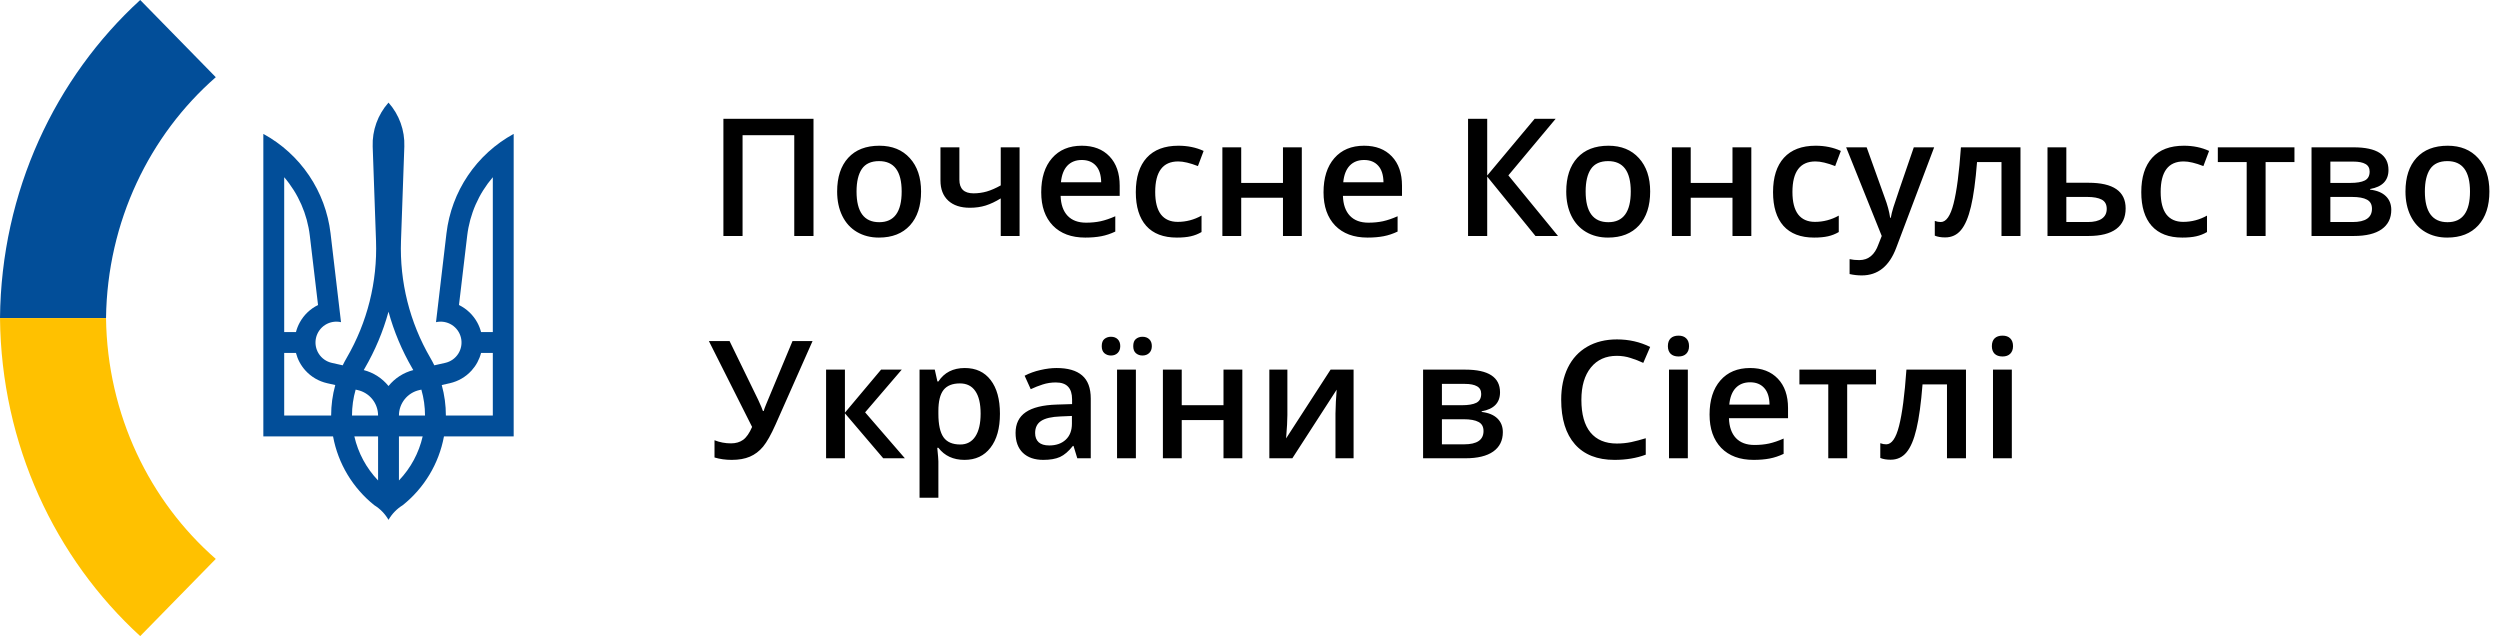 <svg width="731" height="186" viewBox="0 0 731 186" fill="none" xmlns="http://www.w3.org/2000/svg">
<path fill-rule="evenodd" clip-rule="evenodd" d="M117.251 70.457C116.828 82.428 119.8 94.275 125.824 104.628C126.242 105.346 126.632 106.078 126.993 106.82L130.189 106.101C130.971 105.925 131.712 105.597 132.367 105.134C133.022 104.672 133.58 104.085 134.008 103.406C134.436 102.728 134.726 101.972 134.862 101.182C134.998 100.391 134.976 99.582 134.799 98.8C134.621 98.017 134.291 97.278 133.827 96.624C133.364 95.969 132.776 95.413 132.097 94.986C131.418 94.559 130.661 94.27 129.87 94.136C129.08 94.002 128.27 94.025 127.488 94.204L130.546 68.232C131.26 62.167 133.417 56.361 136.836 51.301C140.256 46.241 144.839 42.074 150.2 39.15V127.6H129.816L129.803 127.671C128.322 135.581 124.049 142.695 117.76 147.717C116.04 148.778 114.611 150.25 113.6 152C112.589 150.25 111.16 148.778 109.44 147.717C103.151 142.695 98.878 135.581 97.397 127.671C97.393 127.648 97.389 127.624 97.384 127.6H77V39.15C82.361 42.074 86.944 46.241 90.364 51.301C93.783 56.361 95.94 62.167 96.654 68.232L99.712 94.204C98.93 94.025 98.121 94.002 97.33 94.136C96.539 94.27 95.782 94.559 95.103 94.986C94.424 95.413 93.836 95.969 93.373 96.624C92.909 97.278 92.579 98.017 92.401 98.8C92.224 99.582 92.202 100.391 92.338 101.182C92.474 101.972 92.764 102.728 93.192 103.406C93.62 104.085 94.178 104.672 94.833 105.134C95.488 105.597 96.228 105.925 97.011 106.101L100.207 106.82C100.568 106.078 100.958 105.346 101.376 104.628C107.4 94.275 110.372 82.428 109.949 70.457L108.973 42.849C108.806 38.13 110.463 33.529 113.6 30C116.737 33.529 118.394 38.13 118.227 42.849L117.251 70.457ZM98.032 112.583L95.672 112.052C93.207 111.498 90.974 110.191 89.283 108.313C87.965 106.848 87.026 105.093 86.537 103.2H83.1V121.5H96.825C96.825 118.484 97.232 115.484 98.032 112.583ZM102.925 121.5C102.925 118.932 103.285 116.382 103.991 113.924L104.599 114.061C106.288 114.441 107.798 115.385 108.879 116.737C109.961 118.089 110.55 119.769 110.55 121.5H102.925ZM103.611 127.6C104.711 132.427 107.101 136.885 110.55 140.486V127.6H103.611ZM113.6 112.873C111.746 110.58 109.205 108.946 106.356 108.211C106.452 108.038 106.549 107.866 106.649 107.696C109.671 102.501 112.007 96.937 113.6 91.143C115.193 96.937 117.529 102.501 120.551 107.696C120.651 107.866 120.748 108.038 120.844 108.211C117.995 108.946 115.454 110.58 113.6 112.873ZM83.1 97.1V51.817C87.237 56.65 89.844 62.603 90.593 68.92L92.995 89.188C90.725 90.297 88.855 92.084 87.643 94.302C87.158 95.19 86.788 96.131 86.537 97.1H83.1ZM116.65 140.486V127.6H123.589C122.489 132.427 120.099 136.885 116.65 140.486ZM116.65 121.5L124.275 121.5C124.275 118.932 123.915 116.382 123.209 113.924L122.601 114.061C120.912 114.441 119.402 115.385 118.321 116.737C117.239 118.089 116.65 119.769 116.65 121.5ZM129.168 112.583C129.968 115.484 130.375 118.484 130.375 121.5H144.1V103.2H140.663C140.174 105.093 139.235 106.848 137.917 108.313C136.226 110.191 133.993 111.498 131.528 112.052L129.168 112.583ZM144.1 51.817V97.1H140.663C140.412 96.131 140.042 95.19 139.557 94.302C138.345 92.084 136.475 90.297 134.205 89.188L136.607 68.92C137.356 62.603 139.964 56.65 144.1 51.817Z" fill="#024E99"/>
<path d="M31.002 93C31.376 64.714 43.773 39.464 63.095 22.574L40.997 0C16.154 22.732 0.366 55.942 0 93H31.002Z" fill="#024E99"/>
<path d="M31.002 93C31.376 121.286 43.773 146.536 63.095 163.426L40.998 186C16.154 163.268 0.366 130.058 0 93H31.002Z" fill="#FFC100"/>
<path d="M237.867 69H232.242V39.539H217.125V69H211.523V34.734H237.867V69ZM269.32 55.992C269.32 60.227 268.234 63.531 266.062 65.906C263.891 68.281 260.867 69.469 256.992 69.469C254.57 69.469 252.43 68.922 250.57 67.828C248.711 66.734 247.281 65.164 246.281 63.117C245.281 61.07 244.781 58.695 244.781 55.992C244.781 51.789 245.859 48.508 248.016 46.148C250.172 43.789 253.211 42.609 257.133 42.609C260.883 42.609 263.852 43.82 266.039 46.242C268.227 48.648 269.32 51.898 269.32 55.992ZM250.453 55.992C250.453 61.977 252.664 64.969 257.086 64.969C261.461 64.969 263.648 61.977 263.648 55.992C263.648 50.07 261.445 47.109 257.039 47.109C254.727 47.109 253.047 47.875 252 49.406C250.969 50.938 250.453 53.133 250.453 55.992ZM280.523 43.078V52.547C280.523 55.203 281.898 56.531 284.648 56.531C285.977 56.531 287.273 56.352 288.539 55.992C289.805 55.617 291.164 55.023 292.617 54.211V43.078H298.125V69H292.617V58.008C291.102 58.945 289.633 59.641 288.211 60.094C286.805 60.531 285.266 60.75 283.594 60.75C280.891 60.75 278.781 60.055 277.266 58.664C275.75 57.258 274.992 55.297 274.992 52.781V43.078H280.523ZM317.32 69.469C313.289 69.469 310.133 68.297 307.852 65.953C305.586 63.594 304.453 60.352 304.453 56.227C304.453 51.992 305.508 48.664 307.617 46.242C309.727 43.82 312.625 42.609 316.312 42.609C319.734 42.609 322.438 43.648 324.422 45.727C326.406 47.805 327.398 50.664 327.398 54.305V57.281H310.125C310.203 59.797 310.883 61.734 312.164 63.094C313.445 64.438 315.25 65.109 317.578 65.109C319.109 65.109 320.531 64.969 321.844 64.688C323.172 64.391 324.594 63.906 326.109 63.234V67.711C324.766 68.352 323.406 68.805 322.031 69.07C320.656 69.336 319.086 69.469 317.32 69.469ZM316.312 46.781C314.562 46.781 313.156 47.336 312.094 48.445C311.047 49.555 310.422 51.172 310.219 53.297H321.984C321.953 51.156 321.438 49.539 320.438 48.445C319.438 47.336 318.062 46.781 316.312 46.781ZM344.109 69.469C340.188 69.469 337.203 68.328 335.156 66.047C333.125 63.75 332.109 60.461 332.109 56.18C332.109 51.82 333.172 48.469 335.297 46.125C337.438 43.781 340.523 42.609 344.555 42.609C347.289 42.609 349.75 43.117 351.938 44.133L350.273 48.562C347.945 47.656 346.023 47.203 344.508 47.203C340.023 47.203 337.781 50.18 337.781 56.133C337.781 59.039 338.336 61.227 339.445 62.695C340.57 64.148 342.211 64.875 344.367 64.875C346.82 64.875 349.141 64.266 351.328 63.047V67.852C350.344 68.43 349.289 68.844 348.164 69.094C347.055 69.344 345.703 69.469 344.109 69.469ZM362.93 43.078V53.484H375.141V43.078H380.648V69H375.141V57.82H362.93V69H357.422V43.078H362.93ZM399.867 69.469C395.836 69.469 392.68 68.297 390.398 65.953C388.133 63.594 387 60.352 387 56.227C387 51.992 388.055 48.664 390.164 46.242C392.273 43.82 395.172 42.609 398.859 42.609C402.281 42.609 404.984 43.648 406.969 45.727C408.953 47.805 409.945 50.664 409.945 54.305V57.281H392.672C392.75 59.797 393.43 61.734 394.711 63.094C395.992 64.438 397.797 65.109 400.125 65.109C401.656 65.109 403.078 64.969 404.391 64.688C405.719 64.391 407.141 63.906 408.656 63.234V67.711C407.312 68.352 405.953 68.805 404.578 69.07C403.203 69.336 401.633 69.469 399.867 69.469ZM398.859 46.781C397.109 46.781 395.703 47.336 394.641 48.445C393.594 49.555 392.969 51.172 392.766 53.297H404.531C404.5 51.156 403.984 49.539 402.984 48.445C401.984 47.336 400.609 46.781 398.859 46.781ZM455.555 69H448.969L434.859 51.633V69H429.258V34.734H434.859V51.328L448.734 34.734H454.875L441.047 51.281L455.555 69ZM482.508 55.992C482.508 60.227 481.422 63.531 479.25 65.906C477.078 68.281 474.055 69.469 470.18 69.469C467.758 69.469 465.617 68.922 463.758 67.828C461.898 66.734 460.469 65.164 459.469 63.117C458.469 61.07 457.969 58.695 457.969 55.992C457.969 51.789 459.047 48.508 461.203 46.148C463.359 43.789 466.398 42.609 470.32 42.609C474.07 42.609 477.039 43.82 479.227 46.242C481.414 48.648 482.508 51.898 482.508 55.992ZM463.641 55.992C463.641 61.977 465.852 64.969 470.273 64.969C474.648 64.969 476.836 61.977 476.836 55.992C476.836 50.07 474.633 47.109 470.227 47.109C467.914 47.109 466.234 47.875 465.188 49.406C464.156 50.938 463.641 53.133 463.641 55.992ZM494.367 43.078V53.484H506.578V43.078H512.086V69H506.578V57.82H494.367V69H488.859V43.078H494.367ZM530.438 69.469C526.516 69.469 523.531 68.328 521.484 66.047C519.453 63.75 518.438 60.461 518.438 56.18C518.438 51.82 519.5 48.469 521.625 46.125C523.766 43.781 526.852 42.609 530.883 42.609C533.617 42.609 536.078 43.117 538.266 44.133L536.602 48.562C534.273 47.656 532.352 47.203 530.836 47.203C526.352 47.203 524.109 50.18 524.109 56.133C524.109 59.039 524.664 61.227 525.773 62.695C526.898 64.148 528.539 64.875 530.695 64.875C533.148 64.875 535.469 64.266 537.656 63.047V67.852C536.672 68.43 535.617 68.844 534.492 69.094C533.383 69.344 532.031 69.469 530.438 69.469ZM539.812 43.078H545.812L551.086 57.773C551.883 59.867 552.414 61.836 552.68 63.68H552.867C553.008 62.82 553.266 61.781 553.641 60.562C554.016 59.328 556 53.5 559.594 43.078H565.547L554.461 72.445C552.445 77.836 549.086 80.531 544.383 80.531C543.164 80.531 541.977 80.398 540.82 80.133V75.773C541.648 75.961 542.594 76.055 543.656 76.055C546.312 76.055 548.18 74.516 549.258 71.438L550.219 69L539.812 43.078ZM590.789 69H585.234V47.391H578.086C577.648 52.953 577.055 57.297 576.305 60.422C575.57 63.547 574.602 65.828 573.398 67.266C572.211 68.703 570.664 69.422 568.758 69.422C567.555 69.422 566.547 69.25 565.734 68.906V64.594C566.312 64.812 566.891 64.922 567.469 64.922C569.062 64.922 570.312 63.133 571.219 59.555C572.141 55.961 572.859 50.469 573.375 43.078H590.789V69ZM604.195 53.438H610.688C617.922 53.438 621.539 55.938 621.539 60.938C621.539 63.578 620.617 65.586 618.773 66.961C616.93 68.32 614.234 69 610.688 69H598.688V43.078H604.195V53.438ZM616.008 61.078C616.008 59.781 615.516 58.875 614.531 58.359C613.547 57.844 612.156 57.586 610.359 57.586H604.195V64.922H610.453C612.266 64.922 613.641 64.594 614.578 63.938C615.531 63.281 616.008 62.328 616.008 61.078ZM638.109 69.469C634.188 69.469 631.203 68.328 629.156 66.047C627.125 63.75 626.109 60.461 626.109 56.18C626.109 51.82 627.172 48.469 629.297 46.125C631.438 43.781 634.523 42.609 638.555 42.609C641.289 42.609 643.75 43.117 645.938 44.133L644.273 48.562C641.945 47.656 640.023 47.203 638.508 47.203C634.023 47.203 631.781 50.18 631.781 56.133C631.781 59.039 632.336 61.227 633.445 62.695C634.57 64.148 636.211 64.875 638.367 64.875C640.82 64.875 643.141 64.266 645.328 63.047V67.852C644.344 68.43 643.289 68.844 642.164 69.094C641.055 69.344 639.703 69.469 638.109 69.469ZM670.898 43.078V47.391H662.461V69H656.93V47.391H648.492V43.078H670.898ZM698.391 49.711C698.391 52.773 696.602 54.625 693.023 55.266V55.453C695.023 55.688 696.555 56.32 697.617 57.352C698.68 58.383 699.211 59.719 699.211 61.359C699.211 63.812 698.273 65.703 696.398 67.031C694.539 68.344 691.828 69 688.266 69H675.891V43.078H688.219C695 43.078 698.391 45.289 698.391 49.711ZM693.562 61.031C693.562 59.781 693.078 58.898 692.109 58.383C691.141 57.852 689.688 57.586 687.75 57.586H681.398V64.922H687.891C691.672 64.922 693.562 63.625 693.562 61.031ZM692.883 50.18C692.883 49.148 692.477 48.406 691.664 47.953C690.867 47.484 689.672 47.25 688.078 47.25H681.398V53.484H687.258C689.102 53.484 690.5 53.25 691.453 52.781C692.406 52.297 692.883 51.43 692.883 50.18ZM727.898 55.992C727.898 60.227 726.812 63.531 724.641 65.906C722.469 68.281 719.445 69.469 715.57 69.469C713.148 69.469 711.008 68.922 709.148 67.828C707.289 66.734 705.859 65.164 704.859 63.117C703.859 61.07 703.359 58.695 703.359 55.992C703.359 51.789 704.438 48.508 706.594 46.148C708.75 43.789 711.789 42.609 715.711 42.609C719.461 42.609 722.43 43.82 724.617 46.242C726.805 48.648 727.898 51.898 727.898 55.992ZM709.031 55.992C709.031 61.977 711.242 64.969 715.664 64.969C720.039 64.969 722.227 61.977 722.227 55.992C722.227 50.07 720.023 47.109 715.617 47.109C713.305 47.109 711.625 47.875 710.578 49.406C709.547 50.938 709.031 53.133 709.031 55.992ZM237.586 99.734L226.781 124.109C225.453 127.094 224.234 129.258 223.125 130.602C222.016 131.93 220.727 132.906 219.258 133.531C217.805 134.156 216.039 134.469 213.961 134.469C212.148 134.469 210.469 134.234 208.922 133.766V128.727C210.453 129.336 212.055 129.641 213.727 129.641C215.148 129.641 216.336 129.297 217.289 128.609C218.258 127.906 219.133 126.648 219.914 124.836L207.281 99.734H213.328L221.695 116.914C222.445 118.539 222.906 119.625 223.078 120.172H223.312C223.406 119.766 223.641 119.117 224.016 118.227L231.727 99.734H237.586ZM257.625 108.078H263.672L252.961 120.57L264.586 134H258.258L247.055 120.852V134H241.547V108.078H247.055V120.664L257.625 108.078ZM282.023 134.469C278.742 134.469 276.195 133.289 274.383 130.93H274.055C274.273 133.117 274.383 134.445 274.383 134.914V145.531H268.875V108.078H273.328C273.453 108.562 273.711 109.719 274.102 111.547H274.383C276.102 108.922 278.68 107.609 282.117 107.609C285.352 107.609 287.867 108.781 289.664 111.125C291.477 113.469 292.383 116.758 292.383 120.992C292.383 125.227 291.461 128.531 289.617 130.906C287.789 133.281 285.258 134.469 282.023 134.469ZM280.688 112.109C278.5 112.109 276.898 112.75 275.883 114.031C274.883 115.312 274.383 117.359 274.383 120.172V120.992C274.383 124.148 274.883 126.438 275.883 127.859C276.883 129.266 278.516 129.969 280.781 129.969C282.688 129.969 284.156 129.188 285.188 127.625C286.219 126.062 286.734 123.836 286.734 120.945C286.734 118.039 286.219 115.844 285.188 114.359C284.172 112.859 282.672 112.109 280.688 112.109ZM315 134L313.898 130.391H313.711C312.461 131.969 311.203 133.047 309.938 133.625C308.672 134.188 307.047 134.469 305.062 134.469C302.516 134.469 300.523 133.781 299.086 132.406C297.664 131.031 296.953 129.086 296.953 126.57C296.953 123.898 297.945 121.883 299.93 120.523C301.914 119.164 304.938 118.422 309 118.297L313.477 118.156V116.773C313.477 115.117 313.086 113.883 312.305 113.07C311.539 112.242 310.344 111.828 308.719 111.828C307.391 111.828 306.117 112.023 304.898 112.414C303.68 112.805 302.508 113.266 301.383 113.797L299.602 109.859C301.008 109.125 302.547 108.57 304.219 108.195C305.891 107.805 307.469 107.609 308.953 107.609C312.25 107.609 314.734 108.328 316.406 109.766C318.094 111.203 318.938 113.461 318.938 116.539V134H315ZM306.797 130.25C308.797 130.25 310.398 129.695 311.602 128.586C312.82 127.461 313.43 125.891 313.43 123.875V121.625L310.102 121.766C307.508 121.859 305.617 122.297 304.43 123.078C303.258 123.844 302.672 125.023 302.672 126.617C302.672 127.773 303.016 128.672 303.703 129.312C304.391 129.938 305.422 130.25 306.797 130.25ZM332.133 134H326.625V108.078H332.133V134ZM322.148 101.211C322.148 100.242 322.406 99.547 322.922 99.125C323.453 98.688 324.094 98.469 324.844 98.469C325.672 98.469 326.328 98.711 326.812 99.195C327.312 99.68 327.562 100.352 327.562 101.211C327.562 102.039 327.312 102.703 326.812 103.203C326.312 103.703 325.656 103.953 324.844 103.953C324.094 103.953 323.453 103.727 322.922 103.273C322.406 102.82 322.148 102.133 322.148 101.211ZM331.359 101.211C331.359 100.242 331.617 99.547 332.133 99.125C332.664 98.688 333.305 98.469 334.055 98.469C334.883 98.469 335.547 98.711 336.047 99.195C336.547 99.68 336.797 100.352 336.797 101.211C336.797 102.055 336.539 102.727 336.023 103.227C335.508 103.711 334.852 103.953 334.055 103.953C333.305 103.953 332.664 103.727 332.133 103.273C331.617 102.82 331.359 102.133 331.359 101.211ZM345.539 108.078V118.484H357.75V108.078H363.258V134H357.75V122.82H345.539V134H340.031V108.078H345.539ZM376.43 108.078V121.367C376.43 122.914 376.305 125.188 376.055 128.188L389.062 108.078H395.789V134H390.492V120.945C390.492 120.227 390.531 119.062 390.609 117.453C390.703 115.844 390.781 114.672 390.844 113.938L377.883 134H371.156V108.078H376.43ZM438.609 114.711C438.609 117.773 436.82 119.625 433.242 120.266V120.453C435.242 120.688 436.773 121.32 437.836 122.352C438.898 123.383 439.43 124.719 439.43 126.359C439.43 128.812 438.492 130.703 436.617 132.031C434.758 133.344 432.047 134 428.484 134H416.109V108.078H428.438C435.219 108.078 438.609 110.289 438.609 114.711ZM433.781 126.031C433.781 124.781 433.297 123.898 432.328 123.383C431.359 122.852 429.906 122.586 427.969 122.586H421.617V129.922H428.109C431.891 129.922 433.781 128.625 433.781 126.031ZM433.102 115.18C433.102 114.148 432.695 113.406 431.883 112.953C431.086 112.484 429.891 112.25 428.297 112.25H421.617V118.484H427.477C429.32 118.484 430.719 118.25 431.672 117.781C432.625 117.297 433.102 116.43 433.102 115.18ZM472.758 104.047C469.539 104.047 467.008 105.188 465.164 107.469C463.32 109.75 462.398 112.898 462.398 116.914C462.398 121.117 463.281 124.297 465.047 126.453C466.828 128.609 469.398 129.688 472.758 129.688C474.211 129.688 475.617 129.547 476.977 129.266C478.336 128.969 479.75 128.594 481.219 128.141V132.945C478.531 133.961 475.484 134.469 472.078 134.469C467.062 134.469 463.211 132.953 460.523 129.922C457.836 126.875 456.492 122.523 456.492 116.867C456.492 113.305 457.141 110.188 458.438 107.516C459.75 104.844 461.641 102.797 464.109 101.375C466.578 99.953 469.477 99.242 472.805 99.242C476.305 99.242 479.539 99.977 482.508 101.445L480.492 106.109C479.336 105.562 478.109 105.086 476.812 104.68C475.531 104.258 474.18 104.047 472.758 104.047ZM493.523 134H488.016V108.078H493.523V134ZM487.688 101.211C487.688 100.227 487.953 99.469 488.484 98.938C489.031 98.406 489.805 98.141 490.805 98.141C491.773 98.141 492.523 98.406 493.055 98.938C493.602 99.469 493.875 100.227 493.875 101.211C493.875 102.148 493.602 102.891 493.055 103.438C492.523 103.969 491.773 104.234 490.805 104.234C489.805 104.234 489.031 103.969 488.484 103.438C487.953 102.891 487.688 102.148 487.688 101.211ZM512.742 134.469C508.711 134.469 505.555 133.297 503.273 130.953C501.008 128.594 499.875 125.352 499.875 121.227C499.875 116.992 500.93 113.664 503.039 111.242C505.148 108.82 508.047 107.609 511.734 107.609C515.156 107.609 517.859 108.648 519.844 110.727C521.828 112.805 522.82 115.664 522.82 119.305V122.281H505.547C505.625 124.797 506.305 126.734 507.586 128.094C508.867 129.438 510.672 130.109 513 130.109C514.531 130.109 515.953 129.969 517.266 129.688C518.594 129.391 520.016 128.906 521.531 128.234V132.711C520.188 133.352 518.828 133.805 517.453 134.07C516.078 134.336 514.508 134.469 512.742 134.469ZM511.734 111.781C509.984 111.781 508.578 112.336 507.516 113.445C506.469 114.555 505.844 116.172 505.641 118.297H517.406C517.375 116.156 516.859 114.539 515.859 113.445C514.859 112.336 513.484 111.781 511.734 111.781ZM548.555 108.078V112.391H540.117V134H534.586V112.391H526.148V108.078H548.555ZM574.852 134H569.297V112.391H562.148C561.711 117.953 561.117 122.297 560.367 125.422C559.633 128.547 558.664 130.828 557.461 132.266C556.273 133.703 554.727 134.422 552.82 134.422C551.617 134.422 550.609 134.25 549.797 133.906V129.594C550.375 129.812 550.953 129.922 551.531 129.922C553.125 129.922 554.375 128.133 555.281 124.555C556.203 120.961 556.922 115.469 557.438 108.078H574.852V134ZM588.258 134H582.75V108.078H588.258V134ZM582.422 101.211C582.422 100.227 582.688 99.469 583.219 98.938C583.766 98.406 584.539 98.141 585.539 98.141C586.508 98.141 587.258 98.406 587.789 98.938C588.336 99.469 588.609 100.227 588.609 101.211C588.609 102.148 588.336 102.891 587.789 103.438C587.258 103.969 586.508 104.234 585.539 104.234C584.539 104.234 583.766 103.969 583.219 103.438C582.688 102.891 582.422 102.148 582.422 101.211Z" fill="black"/>
</svg>
